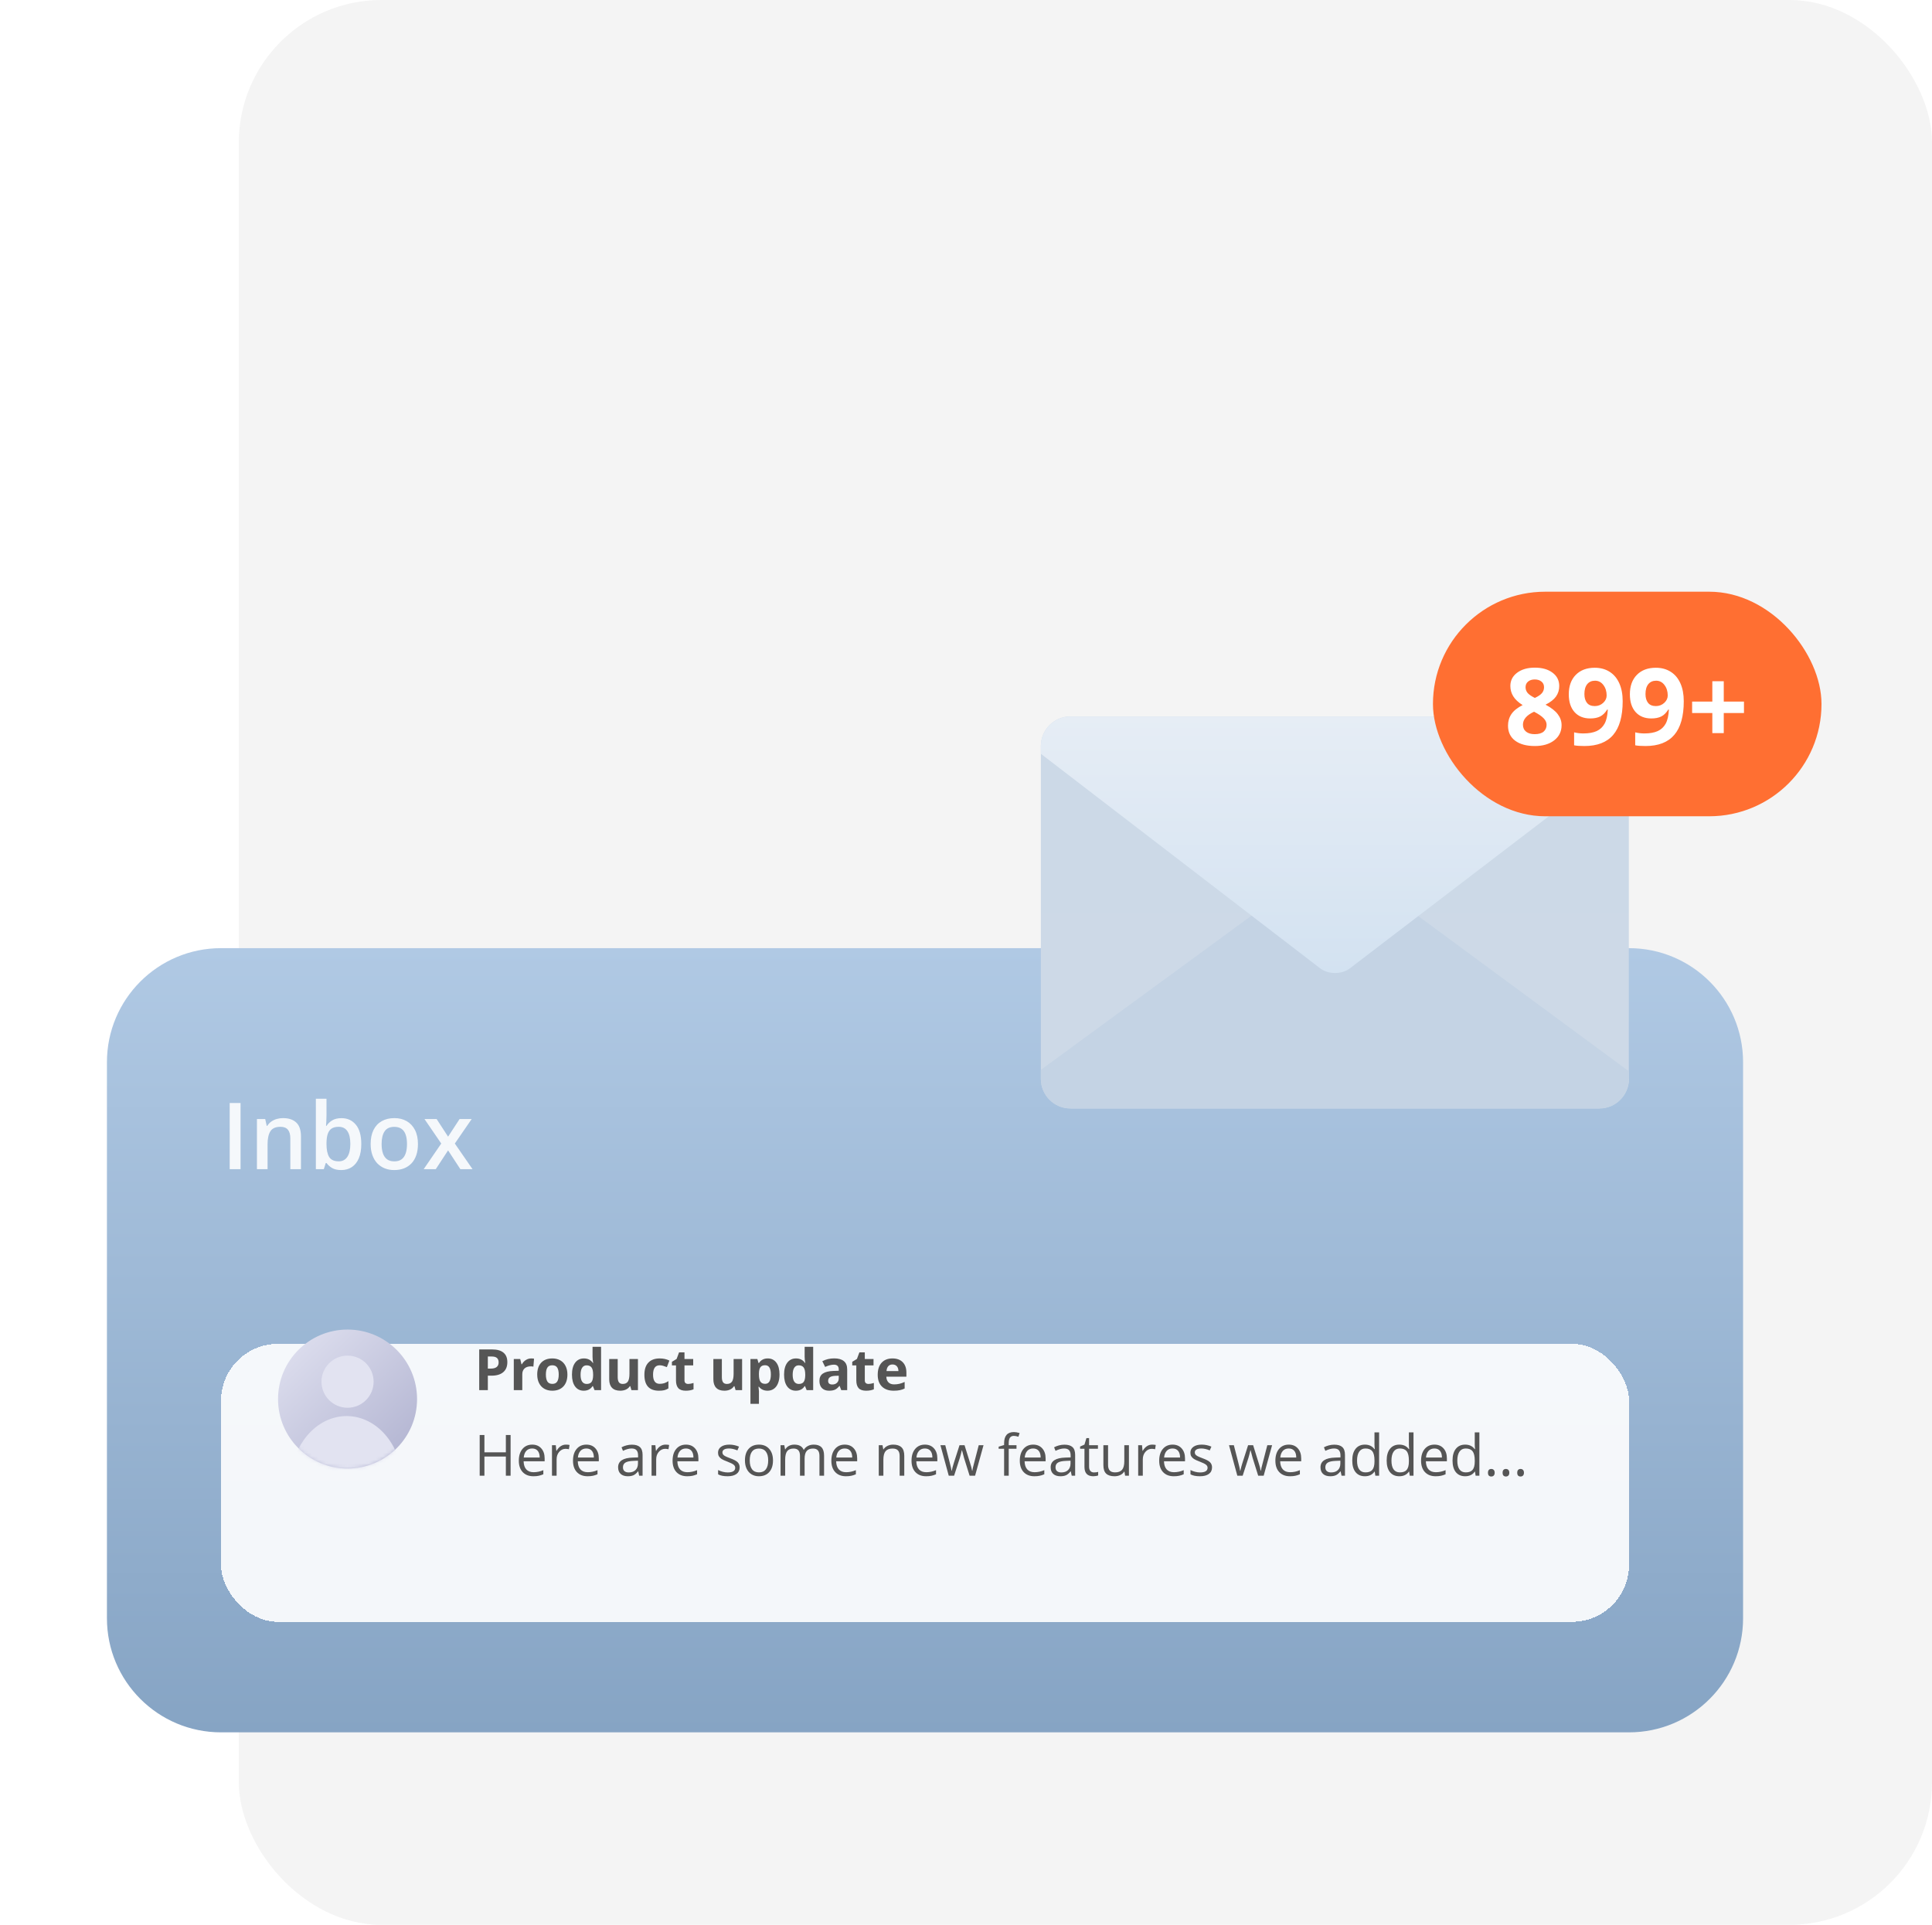 <svg width="542" height="540" viewBox="0 0 542 540" fill="none" xmlns="http://www.w3.org/2000/svg">
<rect x="67" width="475" height="540" rx="40" fill="#F4F4F4"/>
<g filter="url(#filter0_d_838_13753)">
<path d="M30 281C30 263.327 44.327 249 62 249H457C474.673 249 489 263.327 489 281V437C489 454.673 474.673 469 457 469H62C44.327 469 30 454.673 30 437V281Z" fill="url(#paint0_linear_838_13753)"/>
</g>
<path d="M64.438 328V309.439H67.484V328H64.438ZM79.405 313.68C80.988 313.68 82.219 314.09 83.1 314.911C83.988 315.724 84.433 317.031 84.433 318.834V328H81.449V319.393C81.449 318.301 81.225 317.484 80.776 316.942C80.328 316.392 79.634 316.117 78.694 316.117C77.332 316.117 76.384 316.536 75.851 317.374C75.326 318.212 75.064 319.426 75.064 321.018V328H72.08V313.946H74.403L74.822 315.851H74.987C75.292 315.36 75.669 314.958 76.117 314.645C76.574 314.323 77.082 314.082 77.641 313.921C78.208 313.76 78.796 313.68 79.405 313.68ZM91.593 308.246V313.007C91.593 313.557 91.576 314.099 91.542 314.632C91.517 315.157 91.491 315.567 91.466 315.863H91.593C91.974 315.254 92.503 314.742 93.18 314.327C93.865 313.904 94.741 313.692 95.808 313.692C97.475 313.692 98.816 314.306 99.832 315.533C100.848 316.752 101.355 318.559 101.355 320.954C101.355 322.545 101.123 323.882 100.657 324.966C100.192 326.049 99.536 326.87 98.689 327.429C97.852 327.979 96.866 328.254 95.731 328.254C94.665 328.254 93.802 328.059 93.142 327.67C92.49 327.272 91.978 326.811 91.606 326.286H91.39L90.844 328H88.609V308.246H91.593ZM95.02 316.117C94.174 316.117 93.501 316.286 93.002 316.625C92.511 316.964 92.156 317.471 91.936 318.148C91.716 318.817 91.601 319.668 91.593 320.7V320.967C91.593 322.533 91.838 323.73 92.329 324.56C92.829 325.389 93.734 325.804 95.046 325.804C96.087 325.804 96.887 325.385 97.445 324.547C98.004 323.701 98.283 322.49 98.283 320.916C98.283 319.325 98.004 318.127 97.445 317.323C96.895 316.519 96.087 316.117 95.02 316.117ZM117.25 320.941C117.25 322.109 117.098 323.146 116.793 324.052C116.488 324.957 116.044 325.723 115.46 326.35C114.876 326.967 114.174 327.441 113.353 327.771C112.532 328.093 111.605 328.254 110.572 328.254C109.607 328.254 108.723 328.093 107.919 327.771C107.115 327.441 106.417 326.967 105.824 326.35C105.24 325.723 104.787 324.957 104.466 324.052C104.144 323.146 103.983 322.109 103.983 320.941C103.983 319.393 104.25 318.081 104.783 317.006C105.325 315.923 106.095 315.097 107.094 314.53C108.092 313.963 109.282 313.68 110.661 313.68C111.956 313.68 113.099 313.963 114.089 314.53C115.079 315.097 115.854 315.923 116.412 317.006C116.971 318.089 117.25 319.401 117.25 320.941ZM107.056 320.941C107.056 321.965 107.178 322.841 107.424 323.569C107.678 324.297 108.067 324.856 108.592 325.245C109.117 325.626 109.794 325.816 110.623 325.816C111.452 325.816 112.13 325.626 112.654 325.245C113.179 324.856 113.564 324.297 113.81 323.569C114.055 322.841 114.178 321.965 114.178 320.941C114.178 319.917 114.055 319.05 113.81 318.339C113.564 317.619 113.179 317.074 112.654 316.701C112.13 316.32 111.448 316.13 110.61 316.13C109.375 316.13 108.473 316.545 107.906 317.374C107.339 318.203 107.056 319.393 107.056 320.941ZM123.788 320.814L119.091 313.946H122.493L125.705 318.885L128.93 313.946H132.319L127.597 320.814L132.561 328H129.146L125.705 322.731L122.252 328H118.862L123.788 320.814Z" fill="white" fill-opacity="0.89"/>
<g filter="url(#filter1_d_838_13753)">
<rect x="62" y="359" width="395" height="78" rx="16" fill="white" fill-opacity="0.9" shape-rendering="crispEdges"/>
</g>
<circle cx="97.5" cy="392.5" r="19.5" fill="url(#paint1_linear_838_13753)"/>
<mask id="mask0_838_13753" style="mask-type:alpha" maskUnits="userSpaceOnUse" x="78" y="373" width="39" height="39">
<circle cx="97.5" cy="392.5" r="19.5" fill="url(#paint2_linear_838_13753)"/>
</mask>
<g mask="url(#mask0_838_13753)">
<path d="M112.928 416.381C112.946 413.886 112.557 411.412 111.783 409.101C111.01 406.791 109.866 404.688 108.418 402.913C106.97 401.138 105.246 399.726 103.344 398.757C101.442 397.788 99.4 397.282 97.334 397.267C95.267 397.252 93.218 397.728 91.302 398.669C89.386 399.61 87.641 400.996 86.168 402.75C84.694 404.503 83.519 406.589 82.712 408.889C81.904 411.188 81.479 413.655 81.461 416.15L112.928 416.381Z" fill="#E2E3F1"/>
<path d="M104.812 387.625C104.812 391.664 101.538 394.938 97.499 394.938C93.46 394.938 90.187 391.664 90.187 387.625C90.187 383.586 93.46 380.312 97.499 380.312C101.538 380.312 104.812 383.586 104.812 387.625Z" fill="#E2E3F1"/>
</g>
<path d="M136.859 383.953H137.656C138.401 383.953 138.958 383.807 139.328 383.516C139.698 383.219 139.883 382.789 139.883 382.227C139.883 381.659 139.727 381.24 139.414 380.969C139.107 380.698 138.622 380.562 137.961 380.562H136.859V383.953ZM142.328 382.141C142.328 383.37 141.943 384.31 141.172 384.961C140.406 385.612 139.315 385.938 137.898 385.938H136.859V390H134.438V378.578H138.086C139.471 378.578 140.523 378.878 141.242 379.477C141.966 380.07 142.328 380.958 142.328 382.141ZM149.012 381.102C149.335 381.102 149.603 381.125 149.817 381.172L149.637 383.406C149.444 383.354 149.21 383.328 148.934 383.328C148.173 383.328 147.58 383.523 147.153 383.914C146.731 384.305 146.52 384.852 146.52 385.555V390H144.137V381.266H145.942L146.293 382.734H146.41C146.681 382.245 147.046 381.852 147.504 381.555C147.968 381.253 148.47 381.102 149.012 381.102ZM153.141 385.617C153.141 386.482 153.282 387.135 153.563 387.578C153.849 388.021 154.313 388.242 154.953 388.242C155.589 388.242 156.045 388.023 156.321 387.586C156.602 387.143 156.743 386.487 156.743 385.617C156.743 384.753 156.602 384.104 156.321 383.672C156.039 383.24 155.578 383.023 154.938 383.023C154.302 383.023 153.844 383.24 153.563 383.672C153.282 384.099 153.141 384.747 153.141 385.617ZM159.18 385.617C159.18 387.039 158.805 388.151 158.055 388.953C157.305 389.755 156.261 390.156 154.922 390.156C154.084 390.156 153.344 389.974 152.703 389.609C152.063 389.24 151.571 388.711 151.227 388.023C150.883 387.336 150.711 386.534 150.711 385.617C150.711 384.19 151.084 383.081 151.828 382.289C152.573 381.497 153.62 381.102 154.969 381.102C155.808 381.102 156.547 381.284 157.188 381.648C157.828 382.013 158.321 382.536 158.664 383.219C159.008 383.901 159.18 384.701 159.18 385.617ZM163.754 390.156C162.728 390.156 161.921 389.758 161.333 388.961C160.749 388.164 160.458 387.06 160.458 385.648C160.458 384.216 160.754 383.102 161.348 382.305C161.947 381.503 162.77 381.102 163.817 381.102C164.916 381.102 165.754 381.529 166.333 382.383H166.411C166.291 381.732 166.231 381.151 166.231 380.641V377.844H168.622V390H166.793L166.333 388.867H166.231C165.689 389.727 164.864 390.156 163.754 390.156ZM164.59 388.258C165.2 388.258 165.645 388.081 165.926 387.727C166.213 387.372 166.369 386.771 166.395 385.922V385.664C166.395 384.727 166.249 384.055 165.958 383.648C165.671 383.242 165.202 383.039 164.551 383.039C164.02 383.039 163.606 383.266 163.309 383.719C163.017 384.167 162.872 384.82 162.872 385.68C162.872 386.539 163.02 387.185 163.317 387.617C163.614 388.044 164.038 388.258 164.59 388.258ZM177.141 390L176.821 388.883H176.696C176.441 389.289 176.079 389.604 175.61 389.828C175.141 390.047 174.607 390.156 174.008 390.156C172.982 390.156 172.209 389.883 171.688 389.336C171.167 388.784 170.907 387.992 170.907 386.961V381.266H173.29V386.367C173.29 386.997 173.402 387.471 173.626 387.789C173.85 388.102 174.206 388.258 174.696 388.258C175.363 388.258 175.844 388.036 176.141 387.594C176.438 387.146 176.587 386.406 176.587 385.375V381.266H178.969V390H177.141ZM184.856 390.156C182.138 390.156 180.778 388.664 180.778 385.68C180.778 384.195 181.148 383.062 181.888 382.281C182.627 381.495 183.687 381.102 185.067 381.102C186.078 381.102 186.984 381.299 187.786 381.695L187.083 383.539C186.708 383.388 186.359 383.266 186.036 383.172C185.713 383.073 185.39 383.023 185.067 383.023C183.828 383.023 183.208 383.904 183.208 385.664C183.208 387.372 183.828 388.227 185.067 388.227C185.526 388.227 185.95 388.167 186.341 388.047C186.731 387.922 187.122 387.729 187.513 387.469V389.508C187.127 389.753 186.736 389.922 186.341 390.016C185.95 390.109 185.455 390.156 184.856 390.156ZM193.063 388.258C193.48 388.258 193.98 388.167 194.563 387.984V389.758C193.97 390.023 193.241 390.156 192.376 390.156C191.423 390.156 190.728 389.917 190.29 389.438C189.858 388.953 189.642 388.229 189.642 387.266V383.055H188.501V382.047L189.813 381.25L190.501 379.406H192.024V381.266H194.47V383.055H192.024V387.266C192.024 387.604 192.118 387.854 192.306 388.016C192.498 388.177 192.751 388.258 193.063 388.258ZM206.361 390L206.04 388.883H205.915C205.66 389.289 205.298 389.604 204.829 389.828C204.361 390.047 203.827 390.156 203.228 390.156C202.202 390.156 201.428 389.883 200.908 389.336C200.387 388.784 200.126 387.992 200.126 386.961V381.266H202.509V386.367C202.509 386.997 202.621 387.471 202.845 387.789C203.069 388.102 203.426 388.258 203.915 388.258C204.582 388.258 205.064 388.036 205.361 387.594C205.658 387.146 205.806 386.406 205.806 385.375V381.266H208.189V390H206.361ZM215.326 390.156C214.3 390.156 213.495 389.784 212.912 389.039H212.787C212.87 389.768 212.912 390.19 212.912 390.305V393.844H210.529V381.266H212.466L212.802 382.398H212.912C213.469 381.534 214.294 381.102 215.388 381.102C216.419 381.102 217.227 381.5 217.81 382.297C218.393 383.094 218.685 384.201 218.685 385.617C218.685 386.549 218.547 387.359 218.271 388.047C218 388.734 217.612 389.258 217.107 389.617C216.602 389.977 216.008 390.156 215.326 390.156ZM214.622 383.008C214.034 383.008 213.604 383.19 213.333 383.555C213.063 383.914 212.922 384.51 212.912 385.344V385.602C212.912 386.539 213.05 387.211 213.326 387.617C213.607 388.023 214.05 388.227 214.654 388.227C215.721 388.227 216.255 387.346 216.255 385.586C216.255 384.727 216.122 384.083 215.857 383.656C215.596 383.224 215.185 383.008 214.622 383.008ZM223.259 390.156C222.233 390.156 221.426 389.758 220.838 388.961C220.254 388.164 219.963 387.06 219.963 385.648C219.963 384.216 220.259 383.102 220.853 382.305C221.452 381.503 222.275 381.102 223.322 381.102C224.421 381.102 225.259 381.529 225.838 382.383H225.916C225.796 381.732 225.736 381.151 225.736 380.641V377.844H228.127V390H226.298L225.838 388.867H225.736C225.194 389.727 224.369 390.156 223.259 390.156ZM224.095 388.258C224.705 388.258 225.15 388.081 225.431 387.727C225.718 387.372 225.874 386.771 225.9 385.922V385.664C225.9 384.727 225.754 384.055 225.463 383.648C225.176 383.242 224.707 383.039 224.056 383.039C223.525 383.039 223.111 383.266 222.814 383.719C222.522 384.167 222.377 384.82 222.377 385.68C222.377 386.539 222.525 387.185 222.822 387.617C223.119 388.044 223.543 388.258 224.095 388.258ZM236.006 390L235.545 388.812H235.482C235.081 389.318 234.667 389.669 234.24 389.867C233.818 390.06 233.266 390.156 232.584 390.156C231.745 390.156 231.084 389.917 230.599 389.438C230.12 388.958 229.881 388.276 229.881 387.391C229.881 386.464 230.204 385.781 230.849 385.344C231.5 384.901 232.48 384.656 233.787 384.609L235.302 384.562V384.18C235.302 383.294 234.849 382.852 233.943 382.852C233.245 382.852 232.425 383.062 231.482 383.484L230.693 381.875C231.698 381.349 232.813 381.086 234.037 381.086C235.209 381.086 236.107 381.341 236.732 381.852C237.357 382.362 237.67 383.138 237.67 384.18V390H236.006ZM235.302 385.953L234.381 385.984C233.688 386.005 233.172 386.13 232.834 386.359C232.495 386.589 232.326 386.938 232.326 387.406C232.326 388.078 232.711 388.414 233.482 388.414C234.034 388.414 234.474 388.255 234.802 387.938C235.136 387.62 235.302 387.198 235.302 386.672V385.953ZM243.65 388.258C244.067 388.258 244.567 388.167 245.15 387.984V389.758C244.557 390.023 243.827 390.156 242.963 390.156C242.01 390.156 241.314 389.917 240.877 389.438C240.445 388.953 240.228 388.229 240.228 387.266V383.055H239.088V382.047L240.4 381.25L241.088 379.406H242.611V381.266H245.057V383.055H242.611V387.266C242.611 387.604 242.705 387.854 242.893 388.016C243.085 388.177 243.338 388.258 243.65 388.258ZM250.381 382.797C249.876 382.797 249.48 382.958 249.193 383.281C248.907 383.599 248.743 384.052 248.701 384.641H252.045C252.035 384.052 251.881 383.599 251.584 383.281C251.287 382.958 250.886 382.797 250.381 382.797ZM250.717 390.156C249.311 390.156 248.212 389.768 247.42 388.992C246.628 388.216 246.232 387.117 246.232 385.695C246.232 384.232 246.597 383.102 247.326 382.305C248.061 381.503 249.074 381.102 250.365 381.102C251.6 381.102 252.561 381.453 253.248 382.156C253.936 382.859 254.279 383.831 254.279 385.07V386.227H248.647C248.673 386.904 248.873 387.432 249.248 387.812C249.623 388.193 250.149 388.383 250.826 388.383C251.352 388.383 251.85 388.328 252.318 388.219C252.787 388.109 253.277 387.935 253.787 387.695V389.539C253.371 389.747 252.925 389.901 252.451 390C251.977 390.104 251.399 390.156 250.717 390.156Z" fill="#555555"/>
<path d="M143.242 414H141.914V408.625H135.898V414H134.57V402.578H135.898V407.438H141.914V402.578H143.242V414ZM149.645 414.156C148.379 414.156 147.379 413.771 146.645 413C145.916 412.229 145.551 411.159 145.551 409.789C145.551 408.409 145.889 407.312 146.567 406.5C147.249 405.688 148.163 405.281 149.309 405.281C150.382 405.281 151.231 405.635 151.856 406.344C152.481 407.047 152.793 407.977 152.793 409.133V409.953H146.895C146.921 410.958 147.173 411.721 147.653 412.242C148.137 412.763 148.817 413.023 149.692 413.023C150.613 413.023 151.525 412.831 152.426 412.445V413.602C151.968 413.799 151.533 413.94 151.121 414.023C150.715 414.112 150.223 414.156 149.645 414.156ZM149.293 406.367C148.606 406.367 148.056 406.591 147.645 407.039C147.238 407.487 146.999 408.107 146.926 408.898H151.403C151.403 408.081 151.22 407.456 150.856 407.023C150.491 406.586 149.97 406.367 149.293 406.367ZM158.758 405.281C159.138 405.281 159.479 405.312 159.782 405.375L159.602 406.578C159.248 406.5 158.935 406.461 158.664 406.461C157.972 406.461 157.378 406.742 156.883 407.305C156.394 407.867 156.149 408.568 156.149 409.406V414H154.852V405.438H155.922L156.071 407.023H156.133C156.451 406.466 156.834 406.036 157.282 405.734C157.729 405.432 158.222 405.281 158.758 405.281ZM164.84 414.156C163.575 414.156 162.575 413.771 161.84 413C161.111 412.229 160.747 411.159 160.747 409.789C160.747 408.409 161.085 407.312 161.762 406.5C162.444 405.688 163.359 405.281 164.504 405.281C165.577 405.281 166.426 405.635 167.051 406.344C167.676 407.047 167.989 407.977 167.989 409.133V409.953H162.09C162.116 410.958 162.369 411.721 162.848 412.242C163.333 412.763 164.012 413.023 164.887 413.023C165.809 413.023 166.721 412.831 167.622 412.445V413.602C167.163 413.799 166.728 413.94 166.317 414.023C165.911 414.112 165.418 414.156 164.84 414.156ZM164.489 406.367C163.801 406.367 163.252 406.591 162.84 407.039C162.434 407.487 162.194 408.107 162.122 408.898H166.598C166.598 408.081 166.416 407.456 166.051 407.023C165.687 406.586 165.166 406.367 164.489 406.367ZM179.309 414L179.052 412.781H178.989C178.562 413.318 178.135 413.682 177.708 413.875C177.286 414.062 176.757 414.156 176.122 414.156C175.273 414.156 174.606 413.938 174.122 413.5C173.643 413.062 173.403 412.44 173.403 411.633C173.403 409.904 174.786 408.997 177.552 408.914L179.005 408.867V408.336C179.005 407.664 178.859 407.169 178.567 406.852C178.281 406.529 177.82 406.367 177.184 406.367C176.471 406.367 175.664 406.586 174.763 407.023L174.364 406.031C174.786 405.802 175.247 405.622 175.747 405.492C176.252 405.362 176.757 405.297 177.263 405.297C178.283 405.297 179.039 405.523 179.528 405.977C180.023 406.43 180.27 407.156 180.27 408.156V414H179.309ZM176.38 413.086C177.187 413.086 177.82 412.865 178.278 412.422C178.742 411.979 178.973 411.359 178.973 410.562V409.789L177.677 409.844C176.645 409.88 175.901 410.042 175.442 410.328C174.989 410.609 174.763 411.049 174.763 411.648C174.763 412.117 174.903 412.474 175.184 412.719C175.471 412.964 175.869 413.086 176.38 413.086ZM186.696 405.281C187.076 405.281 187.418 405.312 187.72 405.375L187.54 406.578C187.186 406.5 186.873 406.461 186.603 406.461C185.91 406.461 185.316 406.742 184.821 407.305C184.332 407.867 184.087 408.568 184.087 409.406V414H182.79V405.438H183.86L184.009 407.023H184.071C184.389 406.466 184.772 406.036 185.22 405.734C185.668 405.432 186.16 405.281 186.696 405.281ZM192.778 414.156C191.513 414.156 190.513 413.771 189.778 413C189.049 412.229 188.685 411.159 188.685 409.789C188.685 408.409 189.023 407.312 189.7 406.5C190.383 405.688 191.297 405.281 192.443 405.281C193.515 405.281 194.364 405.635 194.989 406.344C195.614 407.047 195.927 407.977 195.927 409.133V409.953H190.028C190.054 410.958 190.307 411.721 190.786 412.242C191.271 412.763 191.95 413.023 192.825 413.023C193.747 413.023 194.659 412.831 195.56 412.445V413.602C195.101 413.799 194.666 413.94 194.255 414.023C193.849 414.112 193.357 414.156 192.778 414.156ZM192.427 406.367C191.739 406.367 191.19 406.591 190.778 407.039C190.372 407.487 190.133 408.107 190.06 408.898H194.536C194.536 408.081 194.354 407.456 193.989 407.023C193.625 406.586 193.104 406.367 192.427 406.367ZM207.505 411.664C207.505 412.461 207.208 413.076 206.615 413.508C206.021 413.94 205.188 414.156 204.115 414.156C202.979 414.156 202.094 413.977 201.458 413.617V412.414C201.87 412.622 202.31 412.786 202.779 412.906C203.253 413.026 203.708 413.086 204.146 413.086C204.823 413.086 205.344 412.979 205.708 412.766C206.073 412.547 206.255 412.216 206.255 411.773C206.255 411.44 206.109 411.156 205.818 410.922C205.531 410.682 204.969 410.401 204.13 410.078C203.333 409.781 202.766 409.523 202.427 409.305C202.094 409.081 201.844 408.828 201.677 408.547C201.516 408.266 201.435 407.93 201.435 407.539C201.435 406.841 201.719 406.292 202.287 405.891C202.854 405.484 203.633 405.281 204.622 405.281C205.544 405.281 206.445 405.469 207.326 405.844L206.865 406.898C206.005 406.544 205.227 406.367 204.529 406.367C203.914 406.367 203.451 406.464 203.138 406.656C202.826 406.849 202.669 407.115 202.669 407.453C202.669 407.682 202.727 407.878 202.841 408.039C202.961 408.201 203.151 408.354 203.412 408.5C203.672 408.646 204.172 408.857 204.912 409.133C205.927 409.503 206.612 409.875 206.966 410.25C207.326 410.625 207.505 411.096 207.505 411.664ZM216.853 409.711C216.853 411.107 216.502 412.198 215.798 412.984C215.095 413.766 214.124 414.156 212.884 414.156C212.119 414.156 211.439 413.977 210.845 413.617C210.252 413.258 209.793 412.742 209.47 412.07C209.147 411.398 208.986 410.612 208.986 409.711C208.986 408.315 209.335 407.229 210.033 406.453C210.731 405.672 211.699 405.281 212.939 405.281C214.137 405.281 215.088 405.68 215.791 406.477C216.499 407.273 216.853 408.352 216.853 409.711ZM210.33 409.711C210.33 410.805 210.548 411.638 210.986 412.211C211.423 412.784 212.067 413.07 212.916 413.07C213.765 413.07 214.408 412.786 214.845 412.219C215.288 411.646 215.509 410.81 215.509 409.711C215.509 408.622 215.288 407.797 214.845 407.234C214.408 406.667 213.759 406.383 212.9 406.383C212.051 406.383 211.41 406.661 210.978 407.219C210.546 407.776 210.33 408.607 210.33 409.711ZM229.888 414V408.43C229.888 407.747 229.743 407.237 229.451 406.898C229.159 406.555 228.706 406.383 228.092 406.383C227.284 406.383 226.688 406.615 226.302 407.078C225.917 407.542 225.724 408.255 225.724 409.219V414H224.427V408.43C224.427 407.747 224.282 407.237 223.99 406.898C223.698 406.555 223.243 406.383 222.623 406.383C221.81 406.383 221.214 406.628 220.834 407.117C220.459 407.602 220.271 408.398 220.271 409.508V414H218.974V405.438H220.029L220.24 406.609H220.302C220.547 406.193 220.891 405.867 221.334 405.633C221.782 405.398 222.282 405.281 222.834 405.281C224.172 405.281 225.047 405.766 225.459 406.734H225.521C225.776 406.286 226.146 405.932 226.631 405.672C227.115 405.411 227.667 405.281 228.287 405.281C229.256 405.281 229.98 405.531 230.459 406.031C230.943 406.526 231.185 407.32 231.185 408.414V414H229.888ZM237.322 414.156C236.057 414.156 235.057 413.771 234.322 413C233.593 412.229 233.228 411.159 233.228 409.789C233.228 408.409 233.567 407.312 234.244 406.5C234.926 405.688 235.84 405.281 236.986 405.281C238.059 405.281 238.908 405.635 239.533 406.344C240.158 407.047 240.471 407.977 240.471 409.133V409.953H234.572C234.598 410.958 234.851 411.721 235.33 412.242C235.814 412.763 236.494 413.023 237.369 413.023C238.291 413.023 239.202 412.831 240.103 412.445V413.602C239.645 413.799 239.21 413.94 238.799 414.023C238.393 414.112 237.9 414.156 237.322 414.156ZM236.971 406.367C236.283 406.367 235.734 406.591 235.322 407.039C234.916 407.487 234.676 408.107 234.603 408.898H239.08C239.08 408.081 238.898 407.456 238.533 407.023C238.169 406.586 237.648 406.367 236.971 406.367ZM252.385 414V408.461C252.385 407.763 252.226 407.242 251.908 406.898C251.591 406.555 251.093 406.383 250.416 406.383C249.52 406.383 248.864 406.625 248.448 407.109C248.031 407.594 247.823 408.393 247.823 409.508V414H246.526V405.438H247.58L247.791 406.609H247.854C248.119 406.188 248.492 405.862 248.971 405.633C249.45 405.398 249.984 405.281 250.573 405.281C251.604 405.281 252.38 405.531 252.901 406.031C253.421 406.526 253.682 407.32 253.682 408.414V414H252.385ZM259.811 414.156C258.545 414.156 257.545 413.771 256.811 413C256.082 412.229 255.717 411.159 255.717 409.789C255.717 408.409 256.056 407.312 256.733 406.5C257.415 405.688 258.329 405.281 259.475 405.281C260.548 405.281 261.397 405.635 262.022 406.344C262.647 407.047 262.959 407.977 262.959 409.133V409.953H257.061C257.087 410.958 257.34 411.721 257.819 412.242C258.303 412.763 258.983 413.023 259.858 413.023C260.78 413.023 261.691 412.831 262.592 412.445V413.602C262.134 413.799 261.699 413.94 261.287 414.023C260.881 414.112 260.389 414.156 259.811 414.156ZM259.459 406.367C258.772 406.367 258.222 406.591 257.811 407.039C257.405 407.487 257.165 408.107 257.092 408.898H261.569C261.569 408.081 261.386 407.456 261.022 407.023C260.657 406.586 260.136 406.367 259.459 406.367ZM272.01 414L270.44 408.977C270.341 408.669 270.156 407.971 269.885 406.883H269.823C269.614 407.794 269.432 408.497 269.276 408.992L267.659 414H266.159L263.823 405.438H265.182C265.734 407.589 266.154 409.227 266.44 410.352C266.732 411.477 266.898 412.234 266.94 412.625H267.003C267.06 412.328 267.151 411.945 267.276 411.477C267.406 411.003 267.518 410.628 267.612 410.352L269.182 405.438H270.588L272.12 410.352C272.411 411.247 272.609 412 272.713 412.609H272.776C272.797 412.422 272.851 412.133 272.94 411.742C273.034 411.352 273.578 409.25 274.573 405.438H275.917L273.549 414H272.01ZM285.167 406.445H282.987V414H281.69V406.445H280.159V405.859L281.69 405.391V404.914C281.69 402.81 282.61 401.758 284.448 401.758C284.901 401.758 285.432 401.849 286.042 402.031L285.706 403.07C285.206 402.909 284.779 402.828 284.425 402.828C283.935 402.828 283.573 402.992 283.339 403.32C283.104 403.643 282.987 404.164 282.987 404.883V405.438H285.167V406.445ZM290.187 414.156C288.921 414.156 287.921 413.771 287.187 413C286.457 412.229 286.093 411.159 286.093 409.789C286.093 408.409 286.431 407.312 287.108 406.5C287.791 405.688 288.705 405.281 289.851 405.281C290.924 405.281 291.773 405.635 292.398 406.344C293.023 407.047 293.335 407.977 293.335 409.133V409.953H287.437C287.463 410.958 287.715 411.721 288.194 412.242C288.679 412.763 289.358 413.023 290.233 413.023C291.155 413.023 292.067 412.831 292.968 412.445V413.602C292.509 413.799 292.075 413.94 291.663 414.023C291.257 414.112 290.765 414.156 290.187 414.156ZM289.835 406.367C289.148 406.367 288.598 406.591 288.187 407.039C287.78 407.487 287.541 408.107 287.468 408.898H291.944C291.944 408.081 291.762 407.456 291.398 407.023C291.033 406.586 290.512 406.367 289.835 406.367ZM300.659 414L300.402 412.781H300.339C299.912 413.318 299.485 413.682 299.058 413.875C298.636 414.062 298.107 414.156 297.472 414.156C296.623 414.156 295.956 413.938 295.472 413.5C294.993 413.062 294.753 412.44 294.753 411.633C294.753 409.904 296.136 408.997 298.902 408.914L300.355 408.867V408.336C300.355 407.664 300.209 407.169 299.917 406.852C299.631 406.529 299.17 406.367 298.534 406.367C297.821 406.367 297.014 406.586 296.113 407.023L295.714 406.031C296.136 405.802 296.597 405.622 297.097 405.492C297.602 405.362 298.107 405.297 298.613 405.297C299.633 405.297 300.389 405.523 300.878 405.977C301.373 406.43 301.62 407.156 301.62 408.156V414H300.659ZM297.73 413.086C298.537 413.086 299.17 412.865 299.628 412.422C300.092 411.979 300.323 411.359 300.323 410.562V409.789L299.027 409.844C297.995 409.88 297.251 410.042 296.792 410.328C296.339 410.609 296.113 411.049 296.113 411.648C296.113 412.117 296.253 412.474 296.534 412.719C296.821 412.964 297.219 413.086 297.73 413.086ZM306.906 413.086C307.135 413.086 307.356 413.07 307.57 413.039C307.783 413.003 307.952 412.966 308.077 412.93V413.922C307.937 413.99 307.729 414.044 307.452 414.086C307.182 414.133 306.937 414.156 306.718 414.156C305.062 414.156 304.234 413.284 304.234 411.539V406.445H303.007V405.82L304.234 405.281L304.781 403.453H305.531V405.438H308.015V406.445H305.531V411.484C305.531 412 305.653 412.396 305.898 412.672C306.143 412.948 306.479 413.086 306.906 413.086ZM310.855 405.438V410.992C310.855 411.69 311.014 412.211 311.332 412.555C311.649 412.898 312.147 413.07 312.824 413.07C313.72 413.07 314.373 412.826 314.785 412.336C315.201 411.846 315.41 411.047 315.41 409.938V405.438H316.707V414H315.636L315.449 412.852H315.378C315.113 413.273 314.743 413.596 314.269 413.82C313.8 414.044 313.264 414.156 312.66 414.156C311.618 414.156 310.837 413.909 310.316 413.414C309.8 412.919 309.542 412.128 309.542 411.039V405.438H310.855ZM323.211 405.281C323.591 405.281 323.932 405.312 324.234 405.375L324.054 406.578C323.7 406.5 323.388 406.461 323.117 406.461C322.424 406.461 321.83 406.742 321.336 407.305C320.846 407.867 320.601 408.568 320.601 409.406V414H319.304V405.438H320.375L320.523 407.023H320.586C320.903 406.466 321.286 406.036 321.734 405.734C322.182 405.432 322.674 405.281 323.211 405.281ZM329.293 414.156C328.027 414.156 327.027 413.771 326.293 413C325.564 412.229 325.199 411.159 325.199 409.789C325.199 408.409 325.538 407.312 326.215 406.5C326.897 405.688 327.811 405.281 328.957 405.281C330.03 405.281 330.879 405.635 331.504 406.344C332.129 407.047 332.441 407.977 332.441 409.133V409.953H326.543C326.569 410.958 326.821 411.721 327.301 412.242C327.785 412.763 328.465 413.023 329.34 413.023C330.262 413.023 331.173 412.831 332.074 412.445V413.602C331.616 413.799 331.181 413.94 330.769 414.023C330.363 414.112 329.871 414.156 329.293 414.156ZM328.941 406.367C328.254 406.367 327.704 406.591 327.293 407.039C326.887 407.487 326.647 408.107 326.574 408.898H331.051C331.051 408.081 330.868 407.456 330.504 407.023C330.139 406.586 329.618 406.367 328.941 406.367ZM340.023 411.664C340.023 412.461 339.727 413.076 339.133 413.508C338.539 413.94 337.706 414.156 336.633 414.156C335.497 414.156 334.612 413.977 333.977 413.617V412.414C334.388 412.622 334.828 412.786 335.297 412.906C335.771 413.026 336.227 413.086 336.664 413.086C337.341 413.086 337.862 412.979 338.227 412.766C338.591 412.547 338.773 412.216 338.773 411.773C338.773 411.44 338.628 411.156 338.336 410.922C338.049 410.682 337.487 410.401 336.648 410.078C335.852 409.781 335.284 409.523 334.945 409.305C334.612 409.081 334.362 408.828 334.195 408.547C334.034 408.266 333.953 407.93 333.953 407.539C333.953 406.841 334.237 406.292 334.805 405.891C335.372 405.484 336.151 405.281 337.141 405.281C338.062 405.281 338.964 405.469 339.844 405.844L339.383 406.898C338.523 406.544 337.745 406.367 337.047 406.367C336.432 406.367 335.969 406.464 335.656 406.656C335.344 406.849 335.188 407.115 335.188 407.453C335.188 407.682 335.245 407.878 335.359 408.039C335.479 408.201 335.669 408.354 335.93 408.5C336.19 408.646 336.69 408.857 337.43 409.133C338.445 409.503 339.13 409.875 339.484 410.25C339.844 410.625 340.023 411.096 340.023 411.664ZM352.969 414L351.399 408.977C351.3 408.669 351.115 407.971 350.844 406.883H350.782C350.573 407.794 350.391 408.497 350.235 408.992L348.617 414H347.117L344.782 405.438H346.141C346.693 407.589 347.112 409.227 347.399 410.352C347.69 411.477 347.857 412.234 347.899 412.625H347.961C348.019 412.328 348.11 411.945 348.235 411.477C348.365 411.003 348.477 410.628 348.571 410.352L350.141 405.438H351.547L353.078 410.352C353.37 411.247 353.568 412 353.672 412.609H353.735C353.756 412.422 353.81 412.133 353.899 411.742C353.992 411.352 354.537 409.25 355.532 405.438H356.875L354.508 414H352.969ZM361.887 414.156C360.622 414.156 359.622 413.771 358.887 413C358.158 412.229 357.793 411.159 357.793 409.789C357.793 408.409 358.132 407.312 358.809 406.5C359.491 405.688 360.405 405.281 361.551 405.281C362.624 405.281 363.473 405.635 364.098 406.344C364.723 407.047 365.036 407.977 365.036 409.133V409.953H359.137C359.163 410.958 359.416 411.721 359.895 412.242C360.379 412.763 361.059 413.023 361.934 413.023C362.856 413.023 363.767 412.831 364.668 412.445V413.602C364.21 413.799 363.775 413.94 363.364 414.023C362.958 414.112 362.465 414.156 361.887 414.156ZM361.536 406.367C360.848 406.367 360.299 406.591 359.887 407.039C359.481 407.487 359.241 408.107 359.168 408.898H363.645C363.645 408.081 363.463 407.456 363.098 407.023C362.734 406.586 362.213 406.367 361.536 406.367ZM376.356 414L376.098 412.781H376.036C375.609 413.318 375.182 413.682 374.755 413.875C374.333 414.062 373.804 414.156 373.169 414.156C372.32 414.156 371.653 413.938 371.169 413.5C370.69 413.062 370.45 412.44 370.45 411.633C370.45 409.904 371.833 408.997 374.598 408.914L376.052 408.867V408.336C376.052 407.664 375.906 407.169 375.614 406.852C375.328 406.529 374.867 406.367 374.231 406.367C373.518 406.367 372.71 406.586 371.809 407.023L371.411 406.031C371.833 405.802 372.294 405.622 372.794 405.492C373.299 405.362 373.804 405.297 374.309 405.297C375.33 405.297 376.085 405.523 376.575 405.977C377.07 406.43 377.317 407.156 377.317 408.156V414H376.356ZM373.427 413.086C374.234 413.086 374.867 412.865 375.325 412.422C375.789 411.979 376.02 411.359 376.02 410.562V409.789L374.723 409.844C373.692 409.88 372.947 410.042 372.489 410.328C372.036 410.609 371.809 411.049 371.809 411.648C371.809 412.117 371.95 412.474 372.231 412.719C372.518 412.964 372.916 413.086 373.427 413.086ZM385.665 412.852H385.595C384.996 413.721 384.1 414.156 382.907 414.156C381.787 414.156 380.915 413.773 380.29 413.008C379.67 412.242 379.36 411.154 379.36 409.742C379.36 408.331 379.673 407.234 380.298 406.453C380.923 405.672 381.793 405.281 382.907 405.281C384.069 405.281 384.959 405.703 385.579 406.547H385.681L385.626 405.93L385.595 405.328V401.844H386.892V414H385.837L385.665 412.852ZM383.071 413.07C383.957 413.07 384.597 412.831 384.993 412.352C385.394 411.867 385.595 411.089 385.595 410.016V409.742C385.595 408.529 385.392 407.664 384.985 407.148C384.584 406.628 383.941 406.367 383.056 406.367C382.295 406.367 381.712 406.664 381.306 407.258C380.905 407.846 380.704 408.68 380.704 409.758C380.704 410.852 380.905 411.677 381.306 412.234C381.707 412.792 382.295 413.07 383.071 413.07ZM395.318 412.852H395.247C394.648 413.721 393.752 414.156 392.56 414.156C391.44 414.156 390.568 413.773 389.943 413.008C389.323 412.242 389.013 411.154 389.013 409.742C389.013 408.331 389.325 407.234 389.95 406.453C390.575 405.672 391.445 405.281 392.56 405.281C393.721 405.281 394.612 405.703 395.232 406.547H395.333L395.278 405.93L395.247 405.328V401.844H396.544V414H395.489L395.318 412.852ZM392.724 413.07C393.609 413.07 394.25 412.831 394.646 412.352C395.047 411.867 395.247 411.089 395.247 410.016V409.742C395.247 408.529 395.044 407.664 394.638 407.148C394.237 406.628 393.594 406.367 392.708 406.367C391.948 406.367 391.364 406.664 390.958 407.258C390.557 407.846 390.357 408.68 390.357 409.758C390.357 410.852 390.557 411.677 390.958 412.234C391.359 412.792 391.948 413.07 392.724 413.07ZM402.759 414.156C401.493 414.156 400.493 413.771 399.759 413C399.03 412.229 398.665 411.159 398.665 409.789C398.665 408.409 399.004 407.312 399.681 406.5C400.363 405.688 401.277 405.281 402.423 405.281C403.496 405.281 404.345 405.635 404.97 406.344C405.595 407.047 405.908 407.977 405.908 409.133V409.953H400.009C400.035 410.958 400.288 411.721 400.767 412.242C401.251 412.763 401.931 413.023 402.806 413.023C403.728 413.023 404.639 412.831 405.54 412.445V413.602C405.082 413.799 404.647 413.94 404.236 414.023C403.829 414.112 403.337 414.156 402.759 414.156ZM402.408 406.367C401.72 406.367 401.171 406.591 400.759 407.039C400.353 407.487 400.113 408.107 400.04 408.898H404.517C404.517 408.081 404.335 407.456 403.97 407.023C403.605 406.586 403.085 406.367 402.408 406.367ZM413.794 412.852H413.724C413.125 413.721 412.229 414.156 411.037 414.156C409.917 414.156 409.044 413.773 408.419 413.008C407.8 412.242 407.49 411.154 407.49 409.742C407.49 408.331 407.802 407.234 408.427 406.453C409.052 405.672 409.922 405.281 411.037 405.281C412.198 405.281 413.089 405.703 413.708 406.547H413.81L413.755 405.93L413.724 405.328V401.844H415.021V414H413.966L413.794 412.852ZM411.201 413.07C412.086 413.07 412.727 412.831 413.122 412.352C413.524 411.867 413.724 411.089 413.724 410.016V409.742C413.724 408.529 413.521 407.664 413.115 407.148C412.714 406.628 412.07 406.367 411.185 406.367C410.425 406.367 409.841 406.664 409.435 407.258C409.034 407.846 408.833 408.68 408.833 409.758C408.833 410.852 409.034 411.677 409.435 412.234C409.836 412.792 410.425 413.07 411.201 413.07ZM417.431 413.172C417.431 412.823 417.509 412.56 417.666 412.383C417.827 412.201 418.056 412.109 418.353 412.109C418.655 412.109 418.89 412.201 419.056 412.383C419.228 412.56 419.314 412.823 419.314 413.172C419.314 413.51 419.228 413.771 419.056 413.953C418.884 414.135 418.65 414.227 418.353 414.227C418.087 414.227 417.866 414.146 417.689 413.984C417.517 413.818 417.431 413.547 417.431 413.172ZM421.537 413.172C421.537 412.823 421.615 412.56 421.771 412.383C421.933 412.201 422.162 412.109 422.459 412.109C422.761 412.109 422.995 412.201 423.162 412.383C423.334 412.56 423.42 412.823 423.42 413.172C423.42 413.51 423.334 413.771 423.162 413.953C422.99 414.135 422.756 414.227 422.459 414.227C422.193 414.227 421.972 414.146 421.795 413.984C421.623 413.818 421.537 413.547 421.537 413.172ZM425.642 413.172C425.642 412.823 425.721 412.56 425.877 412.383C426.038 412.201 426.267 412.109 426.564 412.109C426.866 412.109 427.101 412.201 427.267 412.383C427.439 412.56 427.525 412.823 427.525 413.172C427.525 413.51 427.439 413.771 427.267 413.953C427.096 414.135 426.861 414.227 426.564 414.227C426.299 414.227 426.077 414.146 425.9 413.984C425.728 413.818 425.642 413.547 425.642 413.172Z" fill="#555555"/>
<g clip-path="url(#clip0_838_13753)">
<path d="M457 302.632C457 307.232 453.299 310.945 448.714 310.945H300.286C295.701 310.945 292 307.232 292 302.632V209.312C292 204.713 295.701 201 300.286 201H448.659C453.244 201 456.945 204.713 456.945 209.312V302.632H457Z" fill="url(#paint3_linear_838_13753)"/>
<path d="M300.286 311H448.659C453.244 311 456.945 307.287 456.945 302.688V300.526L378.505 242.728C376.295 241.121 372.649 241.121 370.44 242.728L292 300.139V302.688C292 307.232 295.701 311 300.286 311Z" fill="#C4D3E4"/>
<path d="M448.659 201H300.286C295.701 201 292 204.713 292 209.312V211.474L370.495 271.766C372.705 273.373 376.351 273.373 378.56 271.766L457 211.806V209.312C457 204.713 453.244 201 448.659 201Z" fill="url(#paint4_linear_838_13753)"/>
</g>
<rect x="402" y="166" width="109" height="63" rx="31.5" fill="#FF6F32"/>
<path d="M430.584 187.306C432.635 187.306 434.285 187.774 435.535 188.712C436.795 189.64 437.425 190.895 437.425 192.477C437.425 193.57 437.122 194.547 436.517 195.406C435.911 196.256 434.935 197.018 433.587 197.691C435.188 198.551 436.336 199.449 437.029 200.387C437.732 201.314 438.084 202.335 438.084 203.448C438.084 205.206 437.396 206.622 436.019 207.696C434.642 208.761 432.83 209.293 430.584 209.293C428.24 209.293 426.399 208.795 425.062 207.799C423.724 206.803 423.055 205.392 423.055 203.565C423.055 202.345 423.377 201.261 424.021 200.313C424.676 199.366 425.721 198.531 427.156 197.809C425.936 197.037 425.057 196.212 424.52 195.333C423.982 194.454 423.714 193.492 423.714 192.447C423.714 190.914 424.349 189.674 425.618 188.727C426.888 187.779 428.543 187.306 430.584 187.306ZM427.244 203.302C427.244 204.142 427.537 204.796 428.123 205.265C428.709 205.733 429.51 205.968 430.525 205.968C431.648 205.968 432.488 205.729 433.045 205.25C433.602 204.762 433.88 204.122 433.88 203.331C433.88 202.677 433.602 202.066 433.045 201.5C432.498 200.924 431.604 200.313 430.364 199.669C428.284 200.626 427.244 201.837 427.244 203.302ZM430.555 190.616C429.783 190.616 429.158 190.816 428.68 191.217C428.211 191.607 427.977 192.135 427.977 192.799C427.977 193.385 428.162 193.912 428.533 194.381C428.914 194.84 429.598 195.313 430.584 195.802C431.541 195.353 432.21 194.894 432.591 194.425C432.972 193.956 433.162 193.414 433.162 192.799C433.162 192.125 432.918 191.593 432.43 191.202C431.941 190.812 431.316 190.616 430.555 190.616ZM455.223 196.725C455.223 200.943 454.334 204.093 452.557 206.173C450.779 208.253 448.089 209.293 444.485 209.293C443.216 209.293 442.254 209.225 441.6 209.088V205.455C442.42 205.66 443.279 205.763 444.178 205.763C445.691 205.763 446.937 205.543 447.913 205.104C448.89 204.654 449.637 203.956 450.154 203.009C450.672 202.052 450.97 200.738 451.048 199.068H450.872C450.306 199.986 449.651 200.631 448.909 201.002C448.167 201.373 447.239 201.559 446.126 201.559C444.261 201.559 442.791 200.963 441.717 199.771C440.643 198.57 440.105 196.905 440.105 194.776C440.105 192.481 440.755 190.67 442.054 189.342C443.362 188.004 445.14 187.335 447.386 187.335C448.968 187.335 450.35 187.706 451.531 188.448C452.723 189.19 453.636 190.27 454.271 191.686C454.905 193.092 455.223 194.771 455.223 196.725ZM447.474 190.968C446.536 190.968 445.804 191.29 445.276 191.935C444.749 192.579 444.485 193.507 444.485 194.718C444.485 195.753 444.725 196.573 445.203 197.179C445.682 197.784 446.409 198.087 447.386 198.087C448.304 198.087 449.09 197.789 449.744 197.193C450.398 196.588 450.726 195.895 450.726 195.113C450.726 193.951 450.418 192.97 449.803 192.169C449.197 191.368 448.421 190.968 447.474 190.968ZM472.361 196.725C472.361 200.943 471.473 204.093 469.695 206.173C467.918 208.253 465.228 209.293 461.624 209.293C460.354 209.293 459.393 209.225 458.738 209.088V205.455C459.559 205.66 460.418 205.763 461.316 205.763C462.83 205.763 464.075 205.543 465.052 205.104C466.028 204.654 466.775 203.956 467.293 203.009C467.811 202.052 468.108 200.738 468.187 199.068H468.011C467.444 199.986 466.79 200.631 466.048 201.002C465.306 201.373 464.378 201.559 463.265 201.559C461.399 201.559 459.93 200.963 458.855 199.771C457.781 198.57 457.244 196.905 457.244 194.776C457.244 192.481 457.894 190.67 459.192 189.342C460.501 188.004 462.278 187.335 464.524 187.335C466.106 187.335 467.488 187.706 468.67 188.448C469.861 189.19 470.774 190.27 471.409 191.686C472.044 193.092 472.361 194.771 472.361 196.725ZM464.612 190.968C463.675 190.968 462.942 191.29 462.415 191.935C461.888 192.579 461.624 193.507 461.624 194.718C461.624 195.753 461.863 196.573 462.342 197.179C462.82 197.784 463.548 198.087 464.524 198.087C465.442 198.087 466.229 197.789 466.883 197.193C467.537 196.588 467.864 195.895 467.864 195.113C467.864 193.951 467.557 192.97 466.941 192.169C466.336 191.368 465.56 190.968 464.612 190.968ZM480.374 200.035H474.705V196.827H480.374V191.114H483.582V196.827H489.251V200.035H483.582V205.675H480.374V200.035Z" fill="white"/>
<defs>
<filter id="filter0_d_838_13753" x="0" y="236" width="519" height="280" filterUnits="userSpaceOnUse" color-interpolation-filters="sRGB">
<feFlood flood-opacity="0" result="BackgroundImageFix"/>
<feColorMatrix in="SourceAlpha" type="matrix" values="0 0 0 0 0 0 0 0 0 0 0 0 0 0 0 0 0 0 127 0" result="hardAlpha"/>
<feOffset dy="17"/>
<feGaussianBlur stdDeviation="15"/>
<feComposite in2="hardAlpha" operator="out"/>
<feColorMatrix type="matrix" values="0 0 0 0 0.361 0 0 0 0 0.323 0 0 0 0 0.646 0 0 0 0.24 0"/>
<feBlend mode="normal" in2="BackgroundImageFix" result="effect1_dropShadow_838_13753"/>
<feBlend mode="normal" in="SourceGraphic" in2="effect1_dropShadow_838_13753" result="shape"/>
</filter>
<filter id="filter1_d_838_13753" x="22" y="337" width="475" height="158" filterUnits="userSpaceOnUse" color-interpolation-filters="sRGB">
<feFlood flood-opacity="0" result="BackgroundImageFix"/>
<feColorMatrix in="SourceAlpha" type="matrix" values="0 0 0 0 0 0 0 0 0 0 0 0 0 0 0 0 0 0 127 0" result="hardAlpha"/>
<feOffset dy="18"/>
<feGaussianBlur stdDeviation="20"/>
<feComposite in2="hardAlpha" operator="out"/>
<feColorMatrix type="matrix" values="0 0 0 0 0 0 0 0 0 0 0 0 0 0 0 0 0 0 0.1 0"/>
<feBlend mode="normal" in2="BackgroundImageFix" result="effect1_dropShadow_838_13753"/>
<feBlend mode="normal" in="SourceGraphic" in2="effect1_dropShadow_838_13753" result="shape"/>
</filter>
<linearGradient id="paint0_linear_838_13753" x1="259.5" y1="249" x2="259.5" y2="469" gradientUnits="userSpaceOnUse">
<stop stop-color="#B0C9E4"/>
<stop offset="1" stop-color="#86A4C4"/>
</linearGradient>
<linearGradient id="paint1_linear_838_13753" x1="81.047" y1="376.961" x2="115.781" y2="412.914" gradientUnits="userSpaceOnUse">
<stop stop-color="#DDDEEE"/>
<stop offset="1" stop-color="#AFB1CF"/>
</linearGradient>
<linearGradient id="paint2_linear_838_13753" x1="81.047" y1="376.961" x2="115.781" y2="412.914" gradientUnits="userSpaceOnUse">
<stop stop-color="#5860C2"/>
<stop offset="1" stop-color="#292F8D"/>
</linearGradient>
<linearGradient id="paint3_linear_838_13753" x1="374.5" y1="201" x2="374.5" y2="310.945" gradientUnits="userSpaceOnUse">
<stop stop-color="#CCD9E7"/>
<stop offset="1" stop-color="#CDD9E7"/>
</linearGradient>
<linearGradient id="paint4_linear_838_13753" x1="374.5" y1="201" x2="374.5" y2="272.971" gradientUnits="userSpaceOnUse">
<stop stop-color="#E6EDF5"/>
<stop offset="1" stop-color="#D3E2F1"/>
</linearGradient>
<clipPath id="clip0_838_13753">
<rect width="165" height="110" fill="white" transform="translate(292 201)"/>
</clipPath>
</defs>
</svg>
